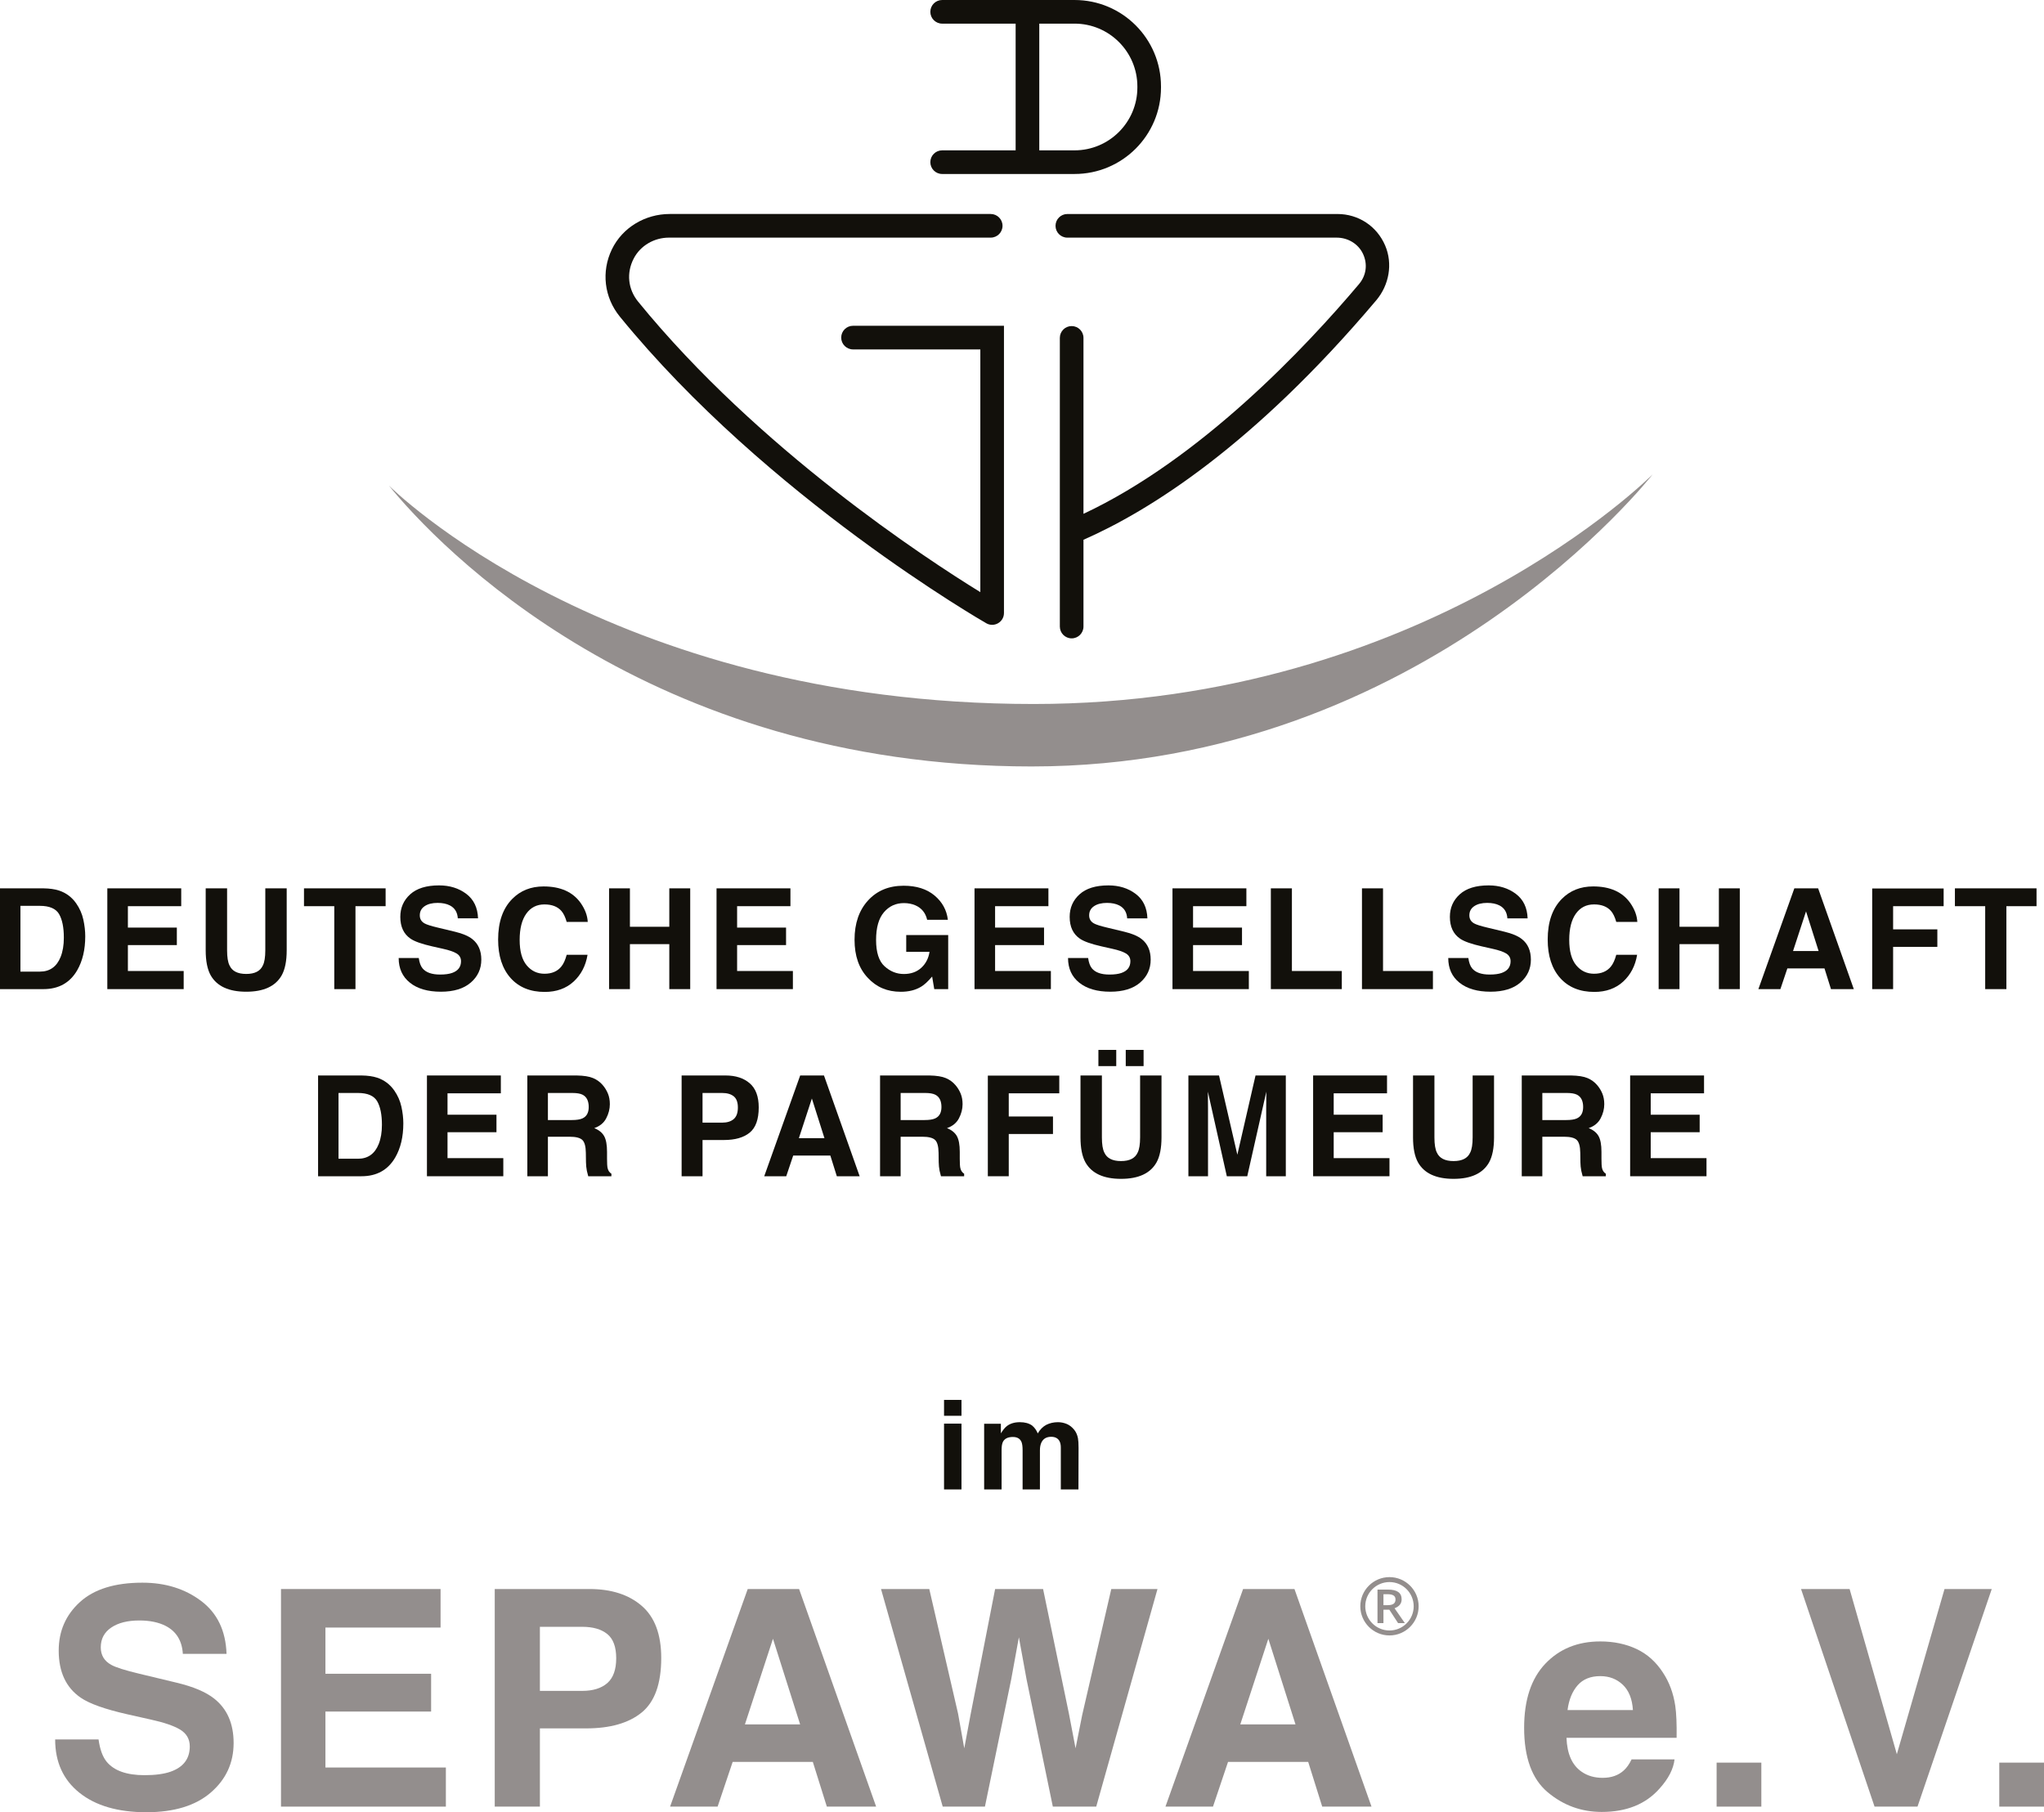 <?xml version="1.0" encoding="UTF-8"?><svg id="uuid-ebaa6e85-f421-4ea7-8451-a4ab23988c0c" xmlns="http://www.w3.org/2000/svg" viewBox="0 0 691.984 613.454"><g id="uuid-4dba693c-47ae-4f0a-b080-ccb3462175dc"><path d="M333.908,210.983c2.667,1.518,5.979-.408,5.979-3.477v-97.229h-51.101c-2.209,0-4,1.791-4,4s1.791,4,4,4h43.101v82.167c-18.371-11.304-75.178-48.409-115.858-98.338-3.442-4.224-4.015-9.714-1.492-14.585,2.289-4.417,6.964-7.083,11.939-7.083h108.922c2.209,0,4-1.791,4-4s-1.791-4-4-4h-108.673c-8.257,0-15.988,4.541-19.579,11.976-3.637,7.53-2.604,16.258,2.68,22.744,49.871,61.209,123.346,103.404,124.082,103.823Z" style="fill:#12100b;"/><path d="M357.341,76.44c0,2.209,1.791,4,4,4h91.2c3.764,0,7.298,2.081,8.895,5.49,1.628,3.475,1.12,7.305-1.356,10.241-17.998,21.338-53.569,59.156-93.277,77.763v-59.557c0-2.209-1.791-4-4-4s-4,1.791-4,4v97.712c0,2.209,1.791,4,4,4s4-1.791,4-4v-29.372c22.444-9.865,57.581-31.907,99.109-81.053,4.356-5.155,5.677-12.365,3.019-18.569-2.809-6.556-9.047-10.655-16.138-10.655h-91.452c-2.209,0-4,1.791-4,4Z" style="fill:#12100b;"/><path d="M318.961,50.893c-2.209,0-4,1.791-4,4s1.791,4,4,4h44.827c16.16,0,29.26-13.1,29.26-29.26v-.373c0-16.16-13.1-29.26-29.26-29.26h-44.827c-2.209,0-4,1.791-4,4s1.791,4,4,4h24.877v42.893h-24.877ZM351.839,8h11.95c11.723,0,21.26,9.537,21.26,21.26v.373c0,11.723-9.537,21.26-21.26,21.26h-11.95V8Z" style="fill:#12100b;"/><path d="M26.129,328.46c1.821-3.148,2.731-6.99,2.731-11.526,0-1.79-.216-3.672-.648-5.647-.432-1.975-1.242-3.811-2.43-5.508-1.481-2.098-3.417-3.541-5.809-4.328-1.404-.463-3.163-.709-5.277-.741H0v34.114h14.696c5.153,0,8.964-2.121,11.433-6.364ZM20.528,323.924c-1.327,3.317-3.672,4.976-7.036,4.976h-6.573v-22.264h6.573c3.24,0,5.408.926,6.503,2.777,1.08,1.867,1.62,4.536,1.62,8.008,0,2.515-.363,4.683-1.088,6.503Z" style="fill:#12100b;"/><polygon points="62.185 328.691 43.299 328.691 43.299 319.92 59.87 319.92 59.87 313.995 43.299 313.995 43.299 306.751 61.352 306.751 61.352 300.71 36.333 300.71 36.333 334.824 62.185 334.824 62.185 328.691" style="fill:#12100b;"/><path d="M97.061,321.679v-20.968h-7.244v20.968c0,2.345-.278,4.058-.833,5.138-.864,1.914-2.739,2.87-5.624,2.87-2.901,0-4.783-.957-5.647-2.87-.556-1.08-.833-2.792-.833-5.138v-20.968h-7.244v20.968c0,3.626.563,6.449,1.689,8.471,2.114,3.703,6.125,5.554,12.035,5.554s9.913-1.852,12.012-5.554c1.126-2.021,1.689-4.845,1.689-8.471Z" style="fill:#12100b;"/><polygon points="113.167 334.824 120.341 334.824 120.341 306.751 130.547 306.751 130.547 300.71 102.914 300.71 102.914 306.751 113.167 306.751 113.167 334.824" style="fill:#12100b;"/><path d="M138.785,332.66c2.545,2.029,6.04,3.043,10.484,3.043,4.351,0,7.718-1.03,10.102-3.09,2.384-2.06,3.576-4.647,3.576-7.765,0-3.039-1.018-5.361-3.055-6.966-1.312-1.034-3.256-1.859-5.833-2.477l-5.878-1.412c-2.268-.54-3.749-1.01-4.443-1.412-1.08-.602-1.62-1.512-1.62-2.73,0-1.327.547-2.361,1.643-3.102,1.095-.741,2.561-1.111,4.397-1.111,1.651,0,3.032.286,4.143.856,1.667.864,2.561,2.322,2.685,4.374h6.851c-.124-3.625-1.455-6.391-3.992-8.297-2.538-1.905-5.605-2.858-9.2-2.858-4.305,0-7.568,1.011-9.79,3.032-2.222,2.021-3.333,4.56-3.333,7.614,0,3.348,1.149,5.809,3.449,7.383,1.357.941,3.811,1.813,7.359,2.615l3.61.81c2.114.463,3.665.995,4.652,1.597.987.617,1.481,1.489,1.481,2.615,0,1.929-.995,3.248-2.986,3.958-1.049.37-2.415.555-4.096.555-2.808,0-4.791-.702-5.948-2.106-.633-.771-1.057-1.936-1.273-3.495h-6.804c0,3.549,1.273,6.338,3.819,8.366Z" style="fill:#12100b;"/><path d="M184.422,335.773c3.965,0,7.221-1.165,9.767-3.495,2.53-2.33,4.104-5.354,4.721-9.072h-7.059c-.479,1.759-1.08,3.078-1.805,3.958-1.312,1.636-3.217,2.453-5.717,2.453-2.438,0-4.447-.952-6.029-2.858-1.582-1.905-2.372-4.771-2.372-8.598s.748-6.785,2.245-8.875c1.496-2.09,3.541-3.136,6.133-3.136,2.546,0,4.467.741,5.763,2.222.725.833,1.319,2.068,1.782,3.703h7.128c-.108-2.129-.895-4.25-2.36-6.365-2.654-3.764-6.851-5.647-12.59-5.647-4.29,0-7.822,1.404-10.6,4.212-3.194,3.225-4.791,7.815-4.791,13.77,0,5.508,1.404,9.844,4.212,13.007,2.808,3.147,6.666,4.721,11.572,4.721Z" style="fill:#12100b;"/><polygon points="233.669 334.824 233.669 300.71 226.587 300.71 226.587 313.717 213.257 313.717 213.257 300.71 206.198 300.71 206.198 334.824 213.257 334.824 213.257 319.596 226.587 319.596 226.587 334.824 233.669 334.824" style="fill:#12100b;"/><polygon points="268.429 328.691 249.544 328.691 249.544 319.92 266.115 319.92 266.115 313.995 249.544 313.995 249.544 306.751 267.596 306.751 267.596 300.71 242.578 300.71 242.578 334.824 268.429 334.824 268.429 328.691" style="fill:#12100b;"/><path d="M304.923,335.727c2.747,0,5.061-.579,6.943-1.736,1.095-.664,2.33-1.805,3.703-3.425l.717,4.258h4.721v-18.307h-14.21v5.693h7.892c-.355,2.237-1.296,4.046-2.823,5.427s-3.487,2.071-5.878,2.071c-2.438,0-4.614-.872-6.526-2.615-1.914-1.743-2.87-4.713-2.87-8.91,0-4.166.883-7.286,2.65-9.362,1.767-2.075,4.023-3.113,6.77-3.113,1.435,0,2.739.255,3.911.764,2.098.926,3.417,2.554,3.958,4.883h7.012c-.386-3.286-1.894-6.029-4.524-8.228-2.631-2.198-6.114-3.298-10.449-3.298-4.999,0-9.019,1.667-12.058,4.999s-4.559,7.761-4.559,13.285c0,5.462,1.504,9.767,4.513,12.914,2.885,3.132,6.588,4.698,11.109,4.698Z" style="fill:#12100b;"/><polygon points="354.935 306.751 354.935 300.71 329.917 300.71 329.917 334.824 355.768 334.824 355.768 328.691 336.882 328.691 336.882 319.92 353.453 319.92 353.453 313.995 336.882 313.995 336.882 306.751 354.935 306.751" style="fill:#12100b;"/><path d="M386.5,317.883c-1.312-1.034-3.256-1.859-5.833-2.477l-5.878-1.412c-2.268-.54-3.749-1.01-4.443-1.412-1.08-.602-1.62-1.512-1.62-2.73,0-1.327.547-2.361,1.643-3.102,1.095-.741,2.561-1.111,4.397-1.111,1.651,0,3.032.286,4.143.856,1.667.864,2.561,2.322,2.685,4.374h6.851c-.124-3.625-1.455-6.391-3.992-8.297-2.538-1.905-5.605-2.858-9.2-2.858-4.305,0-7.568,1.011-9.79,3.032-2.222,2.021-3.333,4.56-3.333,7.614,0,3.348,1.149,5.809,3.449,7.383,1.357.941,3.811,1.813,7.359,2.615l3.61.81c2.114.463,3.665.995,4.652,1.597.987.617,1.481,1.489,1.481,2.615,0,1.929-.995,3.248-2.986,3.958-1.049.37-2.415.555-4.096.555-2.808,0-4.791-.702-5.948-2.106-.633-.771-1.057-1.936-1.273-3.495h-6.804c0,3.549,1.273,6.338,3.819,8.366,2.545,2.029,6.04,3.043,10.484,3.043,4.351,0,7.718-1.03,10.102-3.09,2.384-2.06,3.576-4.647,3.576-7.765,0-3.039-1.018-5.361-3.055-6.966Z" style="fill:#12100b;"/><polygon points="421.955 306.751 421.955 300.71 396.937 300.71 396.937 334.824 422.788 334.824 422.788 328.691 403.902 328.691 403.902 319.92 420.473 319.92 420.473 313.995 403.902 313.995 403.902 306.751 421.955 306.751" style="fill:#12100b;"/><polygon points="454.261 328.691 437.366 328.691 437.366 300.71 430.238 300.71 430.238 334.824 454.261 334.824 454.261 328.691" style="fill:#12100b;"/><polygon points="485.109 328.691 468.215 328.691 468.215 300.71 461.086 300.71 461.086 334.824 485.109 334.824 485.109 328.691" style="fill:#12100b;"/><path d="M518.272,324.849c0-3.039-1.018-5.361-3.055-6.966-1.312-1.034-3.256-1.859-5.833-2.477l-5.878-1.412c-2.268-.54-3.749-1.01-4.443-1.412-1.08-.602-1.62-1.512-1.62-2.73,0-1.327.547-2.361,1.643-3.102,1.095-.741,2.561-1.111,4.397-1.111,1.651,0,3.032.286,4.143.856,1.667.864,2.561,2.322,2.685,4.374h6.851c-.124-3.625-1.455-6.391-3.992-8.297-2.538-1.905-5.605-2.858-9.2-2.858-4.305,0-7.568,1.011-9.79,3.032-2.222,2.021-3.333,4.56-3.333,7.614,0,3.348,1.149,5.809,3.449,7.383,1.357.941,3.811,1.813,7.359,2.615l3.61.81c2.114.463,3.665.995,4.652,1.597.987.617,1.481,1.489,1.481,2.615,0,1.929-.995,3.248-2.986,3.958-1.049.37-2.415.555-4.096.555-2.808,0-4.791-.702-5.948-2.106-.633-.771-1.057-1.936-1.273-3.495h-6.804c0,3.549,1.273,6.338,3.819,8.366,2.545,2.029,6.04,3.043,10.484,3.043,4.351,0,7.718-1.03,10.102-3.09,2.384-2.06,3.576-4.647,3.576-7.765Z" style="fill:#12100b;"/><path d="M539.632,306.149c2.546,0,4.467.741,5.763,2.222.725.833,1.319,2.068,1.782,3.703h7.128c-.108-2.129-.895-4.25-2.36-6.365-2.654-3.764-6.851-5.647-12.59-5.647-4.29,0-7.822,1.404-10.6,4.212-3.194,3.225-4.791,7.815-4.791,13.77,0,5.508,1.404,9.844,4.212,13.007,2.808,3.147,6.666,4.721,11.572,4.721,3.965,0,7.221-1.165,9.767-3.495,2.53-2.33,4.104-5.354,4.721-9.072h-7.059c-.479,1.759-1.08,3.078-1.805,3.958-1.312,1.636-3.217,2.453-5.717,2.453-2.438,0-4.447-.952-6.029-2.858-1.582-1.905-2.372-4.771-2.372-8.598s.748-6.785,2.245-8.875c1.496-2.09,3.541-3.136,6.133-3.136Z" style="fill:#12100b;"/><polygon points="568.583 319.596 581.914 319.596 581.914 334.824 588.996 334.824 588.996 300.71 581.914 300.71 581.914 313.717 568.583 313.717 568.583 300.71 561.524 300.71 561.524 334.824 568.583 334.824 568.583 319.596" style="fill:#12100b;"/><path d="M619.867,334.824h7.73l-12.081-34.114h-8.054l-12.173,34.114h7.452l2.36-7.013h12.567l2.198,7.013ZM607.022,321.933l4.397-13.423,4.258,13.423h-8.656Z" style="fill:#12100b;"/><polygon points="640.903 320.521 655.876 320.521 655.876 314.597 640.903 314.597 640.903 306.751 658.006 306.751 658.006 300.757 633.821 300.757 633.821 334.824 640.903 334.824 640.903 320.521" style="fill:#12100b;"/><polygon points="672.075 334.824 679.25 334.824 679.25 306.751 689.456 306.751 689.456 300.71 661.822 300.71 661.822 306.751 672.075 306.751 672.075 334.824" style="fill:#12100b;"/><path d="M127.657,364.795c-1.404-.463-3.163-.709-5.277-.741h-14.696v34.114h14.696c5.153,0,8.964-2.121,11.433-6.364,1.821-3.148,2.731-6.99,2.731-11.526,0-1.79-.216-3.672-.648-5.647-.432-1.975-1.242-3.811-2.43-5.508-1.481-2.098-3.417-3.541-5.809-4.328ZM128.212,387.268c-1.327,3.317-3.672,4.976-7.036,4.976h-6.573v-22.264h6.573c3.24,0,5.408.926,6.503,2.777,1.08,1.867,1.62,4.536,1.62,8.008,0,2.515-.363,4.683-1.088,6.503Z" style="fill:#12100b;"/><polygon points="170.39 392.036 151.505 392.036 151.505 383.264 168.076 383.264 168.076 377.339 151.505 377.339 151.505 370.095 169.557 370.095 169.557 364.055 144.539 364.055 144.539 398.168 170.39 398.168 170.39 392.036" style="fill:#12100b;"/><path d="M205.232,378.554c.818-1.566,1.227-3.159,1.227-4.779,0-1.342-.216-2.538-.648-3.587-.432-1.049-1.018-2.006-1.759-2.87-.895-1.049-1.987-1.843-3.275-2.384-1.289-.54-3.128-.833-5.52-.879h-16.733v34.114h6.966v-13.377h7.359c2.098,0,3.529.363,4.293,1.088.764.725,1.161,2.175,1.192,4.351l.046,3.171c.015,1.003.116,1.983.301,2.939.092.463.247,1.072.463,1.828h7.845v-.856c-.679-.417-1.111-1.064-1.296-1.944-.124-.556-.185-1.612-.185-3.171v-2.291c0-2.392-.328-4.169-.983-5.334-.656-1.165-1.771-2.063-3.344-2.696,1.882-.648,3.232-1.755,4.05-3.321ZM197.178,378.589c-.803.371-2.006.556-3.61.556h-8.077v-9.165h8.285c1.543,0,2.7.201,3.472.602,1.373.709,2.06,2.098,2.06,4.166,0,1.914-.709,3.194-2.129,3.842Z" style="fill:#12100b;"/><path d="M245.615,364.055h-14.858v34.114h7.082v-12.266h7.244c3.78,0,6.688-.833,8.725-2.5s3.055-4.513,3.055-8.54c0-3.688-1.019-6.411-3.055-8.169-2.037-1.759-4.768-2.639-8.193-2.639ZM248.416,378.797c-.941.818-2.253,1.227-3.935,1.227h-6.642v-10.044h6.642c1.682,0,2.989.378,3.923,1.134.933.756,1.4,2.021,1.4,3.795s-.463,3.07-1.388,3.888Z" style="fill:#12100b;"/><path d="M268.537,391.156h12.567l2.198,7.013h7.73l-12.081-34.114h-8.054l-12.173,34.114h7.452l2.36-7.013ZM274.855,371.854l4.258,13.423h-8.656l4.397-13.423Z" style="fill:#12100b;"/><path d="M304.906,384.792h7.359c2.098,0,3.529.363,4.293,1.088.764.725,1.161,2.175,1.192,4.351l.046,3.171c.015,1.003.116,1.983.301,2.939.092.463.247,1.072.463,1.828h7.845v-.856c-.679-.417-1.111-1.064-1.296-1.944-.124-.556-.185-1.612-.185-3.171v-2.291c0-2.392-.328-4.169-.983-5.334-.656-1.165-1.771-2.063-3.344-2.696,1.882-.648,3.232-1.755,4.05-3.321.818-1.566,1.227-3.159,1.227-4.779,0-1.342-.216-2.538-.648-3.587-.432-1.049-1.018-2.006-1.759-2.87-.895-1.049-1.987-1.843-3.275-2.384-1.289-.54-3.128-.833-5.52-.879h-16.733v34.114h6.966v-13.377ZM304.906,369.979h8.285c1.543,0,2.7.201,3.472.602,1.373.709,2.06,2.098,2.06,4.166,0,1.914-.709,3.194-2.129,3.842-.803.371-2.006.556-3.61.556h-8.077v-9.165Z" style="fill:#12100b;"/><polygon points="358.61 370.095 358.61 364.101 334.425 364.101 334.425 398.168 341.507 398.168 341.507 383.866 356.48 383.866 356.48 377.941 341.507 377.941 341.507 370.095 358.61 370.095" style="fill:#12100b;"/><rect x="381.116" y="355.399" width="6.04" height="5.485" style="fill:#12100b;"/><rect x="371.858" y="355.399" width="6.041" height="5.485" style="fill:#12100b;"/><path d="M385.976,385.023c0,2.345-.278,4.058-.833,5.138-.864,1.914-2.739,2.87-5.624,2.87-2.901,0-4.783-.957-5.647-2.87-.556-1.08-.833-2.792-.833-5.138v-20.968h-7.244v20.968c0,3.626.563,6.449,1.689,8.471,2.114,3.703,6.125,5.554,12.035,5.554s9.913-1.852,12.012-5.554c1.126-2.021,1.689-4.845,1.689-8.471v-20.968h-7.244v20.968Z" style="fill:#12100b;"/><path d="M428.663,375.094v23.074h6.642v-34.114h-10.252l-6.156,26.824-6.203-26.824h-10.368v34.114h6.642v-23.074c0-.663-.008-1.593-.023-2.789-.016-1.196-.023-2.118-.023-2.766l6.411,28.628h6.92l6.457-28.628c0,.648-.008,1.57-.023,2.766-.015,1.196-.023,2.125-.023,2.789Z" style="fill:#12100b;"/><polygon points="470.401 392.036 451.516 392.036 451.516 383.264 468.086 383.264 468.086 377.339 451.516 377.339 451.516 370.095 469.568 370.095 469.568 364.055 444.55 364.055 444.55 398.168 470.401 398.168 470.401 392.036" style="fill:#12100b;"/><path d="M498.554,385.023c0,2.345-.278,4.058-.833,5.138-.864,1.914-2.739,2.87-5.624,2.87-2.901,0-4.783-.957-5.647-2.87-.556-1.08-.833-2.792-.833-5.138v-20.968h-7.244v20.968c0,3.626.563,6.449,1.689,8.471,2.114,3.703,6.125,5.554,12.035,5.554s9.913-1.852,12.012-5.554c1.126-2.021,1.689-4.845,1.689-8.471v-20.968h-7.244v20.968Z" style="fill:#12100b;"/><path d="M522.148,384.792h7.359c2.098,0,3.529.363,4.293,1.088.764.725,1.161,2.175,1.192,4.351l.046,3.171c.015,1.003.116,1.983.301,2.939.092.463.247,1.072.463,1.828h7.845v-.856c-.679-.417-1.111-1.064-1.296-1.944-.124-.556-.185-1.612-.185-3.171v-2.291c0-2.392-.328-4.169-.983-5.334-.656-1.165-1.771-2.063-3.344-2.696,1.882-.648,3.232-1.755,4.05-3.321.818-1.566,1.227-3.159,1.227-4.779,0-1.342-.216-2.538-.648-3.587-.432-1.049-1.018-2.006-1.759-2.87-.895-1.049-1.987-1.843-3.275-2.384-1.289-.54-3.128-.833-5.52-.879h-16.733v34.114h6.966v-13.377ZM522.148,369.979h8.285c1.543,0,2.7.201,3.472.602,1.373.709,2.06,2.098,2.06,4.166,0,1.914-.709,3.194-2.129,3.842-.803.371-2.006.556-3.61.556h-8.077v-9.165Z" style="fill:#12100b;"/><polygon points="558.84 383.264 575.411 383.264 575.411 377.339 558.84 377.339 558.84 370.095 576.893 370.095 576.893 364.055 551.875 364.055 551.875 398.168 577.726 398.168 577.726 392.036 558.84 392.036 558.84 383.264" style="fill:#12100b;"/><rect x="319.598" y="473.879" width="5.907" height="5.375" style="fill:#12100b;"/><rect x="319.598" y="481.911" width="5.907" height="22.277" style="fill:#12100b;"/><path d="M365.102,504.188l.041-14.041c0-1.444-.068-2.541-.204-3.291-.218-1.131-.641-2.084-1.267-2.861-.777-.954-1.642-1.621-2.596-2.003-.954-.381-1.921-.572-2.902-.572-1.472,0-2.807.307-4.006.92-1.131.613-2.078,1.574-2.841,2.882-.437-1.09-1.077-1.982-1.921-2.678-1.049-.749-2.425-1.124-4.128-1.124-1.798,0-3.263.437-4.394,1.308-.641.491-1.322,1.315-2.043,2.473v-3.25h-5.661v22.236h5.906v-13.407c0-1.212.156-2.125.47-2.738.572-1.076,1.689-1.615,3.352-1.615,1.431,0,2.391.539,2.882,1.615.272.6.409,1.56.409,2.881v13.264h5.866v-13.264c0-.994.156-1.846.47-2.555.613-1.335,1.724-2.002,3.332-2.002,1.39,0,2.343.518,2.861,1.553.272.545.409,1.24.409,2.084v14.184h5.968Z" style="fill:#12100b;"/><path d="M349.299,259.45c133.128,0,210.199-98.885,210.199-98.885,0,0-77.07,77.742-209.558,77.742-144.801,0-218.323-73.982-218.323-73.982,16.659,20.503,87.409,95.126,217.682,95.126Z" style="fill:#938e8d;"/><path d="M72.493,574.975c-2.832-2.232-7.03-4.014-12.593-5.347l-12.693-3.048c-4.897-1.166-8.095-2.182-9.595-3.048-2.332-1.299-3.498-3.265-3.498-5.897,0-2.865,1.182-5.097,3.548-6.696,2.365-1.599,5.53-2.398,9.495-2.398,3.564,0,6.546.617,8.945,1.849,3.598,1.866,5.53,5.014,5.797,9.445h14.792c-.267-7.829-3.141-13.8-8.62-17.916-5.48-4.114-12.102-6.171-19.864-6.171-9.295,0-16.341,2.182-21.138,6.546-4.797,4.365-7.196,9.845-7.196,16.441,0,7.229,2.481,12.543,7.446,15.941,2.931,2.032,8.228,3.915,15.891,5.646l7.795,1.749c4.564,1,7.912,2.149,10.044,3.448,2.132,1.333,3.198,3.215,3.198,5.647,0,4.165-2.148,7.013-6.446,8.545-2.266.799-5.214,1.199-8.845,1.199-6.063,0-10.344-1.516-12.843-4.547-1.366-1.666-2.282-4.181-2.749-7.546h-14.692c0,7.663,2.749,13.685,8.246,18.065,5.497,4.381,13.043,6.571,22.637,6.571,9.395,0,16.666-2.224,21.813-6.671,5.147-4.447,7.721-10.036,7.721-16.766,0-6.563-2.199-11.577-6.596-15.042Z" style="fill:#938e8d;"/><polygon points="110.17 579.373 145.951 579.373 145.951 566.58 110.17 566.58 110.17 550.938 149.149 550.938 149.149 537.896 95.129 537.896 95.129 611.555 150.948 611.555 150.948 598.312 110.17 598.312 110.17 579.373" style="fill:#938e8d;"/><path d="M217.26,543.592c-4.397-3.798-10.294-5.697-17.69-5.697h-32.082v73.659h15.292v-26.485h15.642c8.162,0,14.442-1.799,18.839-5.397s6.596-9.745,6.596-18.44c0-7.962-2.199-13.842-6.596-17.64ZM205.616,569.728c-2.032,1.766-4.864,2.648-8.495,2.648h-14.342v-21.688h14.342c3.631,0,6.454.816,8.47,2.448,2.015,1.633,3.023,4.365,3.023,8.196s-1,6.63-2.999,8.396Z" style="fill:#938e8d;"/><path d="M253.138,537.896l-26.286,73.659h16.091l5.097-15.142h27.135l4.748,15.142h16.69l-26.085-73.659h-17.39ZM252.188,583.72l9.495-28.984,9.195,28.984h-18.689Z" style="fill:#938e8d;"/><polygon points="366.374 580.522 364.125 591.815 361.877 580.072 353.131 537.896 336.891 537.896 328.595 580.322 326.446 591.815 324.348 580.072 314.603 537.896 298.262 537.896 319.15 611.555 333.442 611.555 342.337 568.479 344.936 554.236 347.535 568.479 356.43 611.555 371.122 611.555 391.86 537.896 376.219 537.896 366.374 580.522" style="fill:#938e8d;"/><path d="M420.843,537.896l-26.286,73.659h16.091l5.097-15.142h27.135l4.748,15.142h16.69l-26.085-73.659h-17.39ZM419.893,583.72l9.495-28.984,9.195,28.984h-18.689Z" style="fill:#938e8d;"/><path d="M563.01,566.229c-2.366-3.664-5.364-6.346-8.995-8.045-3.632-1.699-7.713-2.548-12.244-2.548-7.629,0-13.834,2.516-18.615,7.546-4.781,5.031-7.171,12.26-7.171,21.688,0,10.062,2.648,17.324,7.946,21.788,5.297,4.465,11.41,6.696,18.34,6.696,8.396,0,14.924-2.648,19.589-7.945,2.999-3.331,4.681-6.613,5.047-9.845h-14.542c-.767,1.599-1.649,2.849-2.648,3.748-1.833,1.666-4.215,2.499-7.146,2.499-2.766,0-5.131-.683-7.096-2.049-3.232-2.199-4.947-6.029-5.147-11.494h37.279c.066-4.697-.083-8.295-.45-10.794-.633-4.264-2.016-8.012-4.148-11.244ZM530.678,578.873c.466-3.531,1.607-6.329,3.423-8.395,1.815-2.065,4.373-3.099,7.67-3.099,3.031,0,5.572.975,7.621,2.923,2.049,1.949,3.189,4.806,3.423,8.57h-22.138Z" style="fill:#938e8d;"/><rect x="581.149" y="596.663" width="15.142" height="14.892" style="fill:#938e8d;"/><polygon points="642.164 593.814 626.172 537.896 609.731 537.896 634.618 611.555 649.16 611.555 674.296 537.896 658.305 537.896 642.164 593.814" style="fill:#938e8d;"/><rect x="676.843" y="596.663" width="15.142" height="14.892" style="fill:#938e8d;"/><path d="M474.516,541.388c0-1.107-.383-1.935-1.149-2.484-.766-.548-1.946-.822-3.539-.822h-3.488v11.347h2.019v-4.533h1.993l2.956,4.533h2.297l-3.488-5.021c1.599-.6,2.399-1.607,2.399-3.019ZM471.805,542.878c-.422.321-1.104.481-2.043.481h-1.402v-3.71h1.335c.918,0,1.605.14,2.061.419.456.279.684.74.684,1.381,0,.631-.211,1.107-.634,1.428Z" style="fill:#938e8d;"/><path d="M470.399,533.864c-5.443,0-9.872,4.428-9.872,9.872s4.428,9.872,9.872,9.872,9.872-4.428,9.872-9.872-4.428-9.872-9.872-9.872ZM470.399,551.932c-4.52,0-8.197-3.677-8.197-8.197s3.677-8.196,8.197-8.196,8.197,3.677,8.197,8.196-3.677,8.197-8.197,8.197Z" style="fill:#938e8d;"/></g></svg>